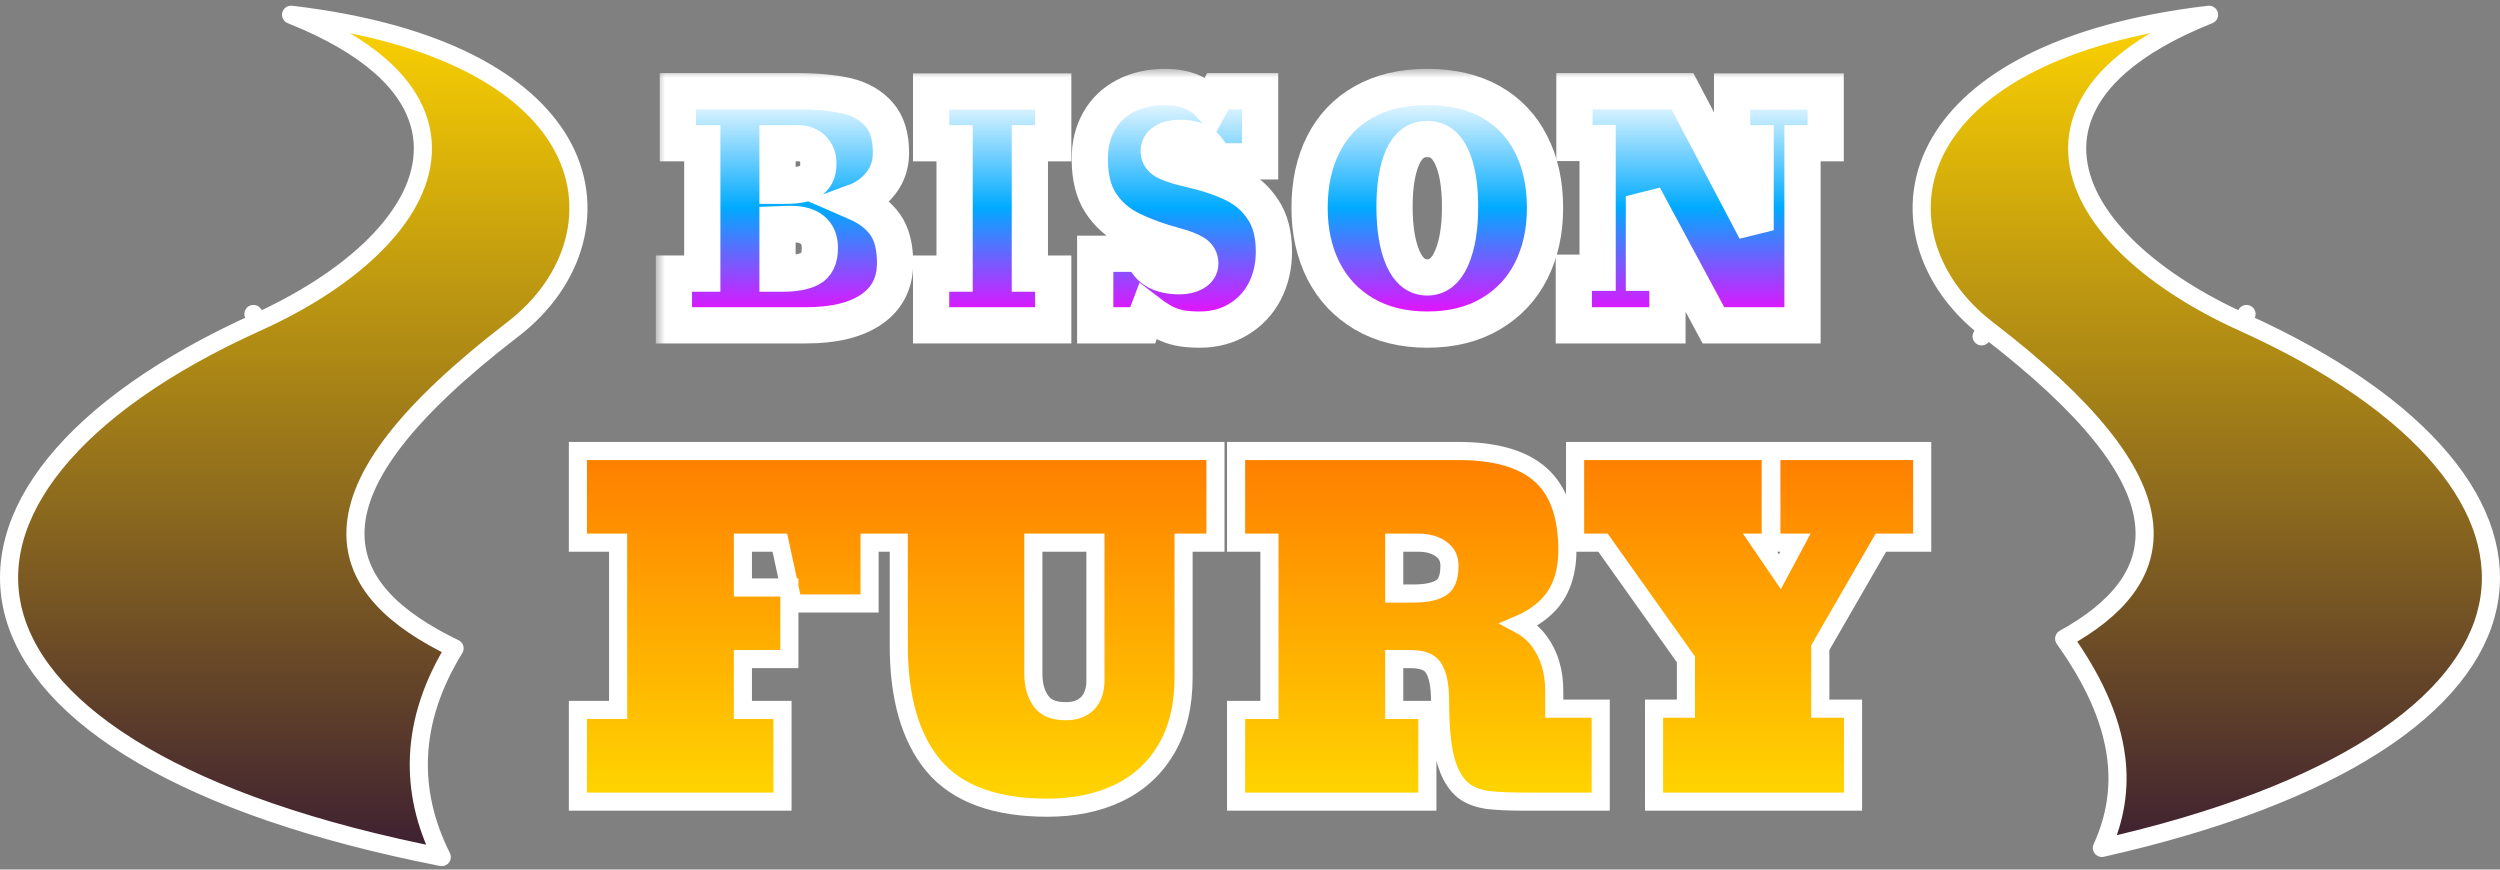 <svg width="138" height="48" viewBox="0 0 138 48" fill="none" xmlns="http://www.w3.org/2000/svg">
<rect x="0" y="0" width="138" height="48" fill="#808080" stroke="none"/>
<path d="M14.195 17.788L13.99 17.332L14.195 17.788C16.624 16.693 18.783 15.327 20.393 13.809C21.996 12.296 23.096 10.591 23.307 8.817C23.523 7.009 22.806 5.235 20.999 3.648C19.835 2.625 18.211 1.672 16.068 0.814C24.491 1.805 29.05 4.671 30.905 7.818C33.011 11.392 31.74 15.541 28.317 18.17C25.343 20.454 23.209 22.48 21.801 24.295C20.396 26.108 19.685 27.747 19.625 29.248C19.507 32.156 21.811 34.206 25.093 35.789C23.884 37.749 23.213 39.745 23.127 41.761C23.047 43.625 23.466 45.48 24.386 47.31C17.23 45.907 11.769 43.959 7.886 41.699C3.811 39.327 1.524 36.642 0.777 33.925C0.036 31.228 0.782 28.384 3.029 25.603C5.283 22.813 9.028 20.118 14.195 17.788ZM109.69 18.17C106.266 15.541 104.995 11.392 107.102 7.818C108.957 4.671 113.516 1.805 121.939 0.814C119.796 1.672 118.171 2.625 117.007 3.648C115.199 5.235 114.481 7.008 114.696 8.816C114.906 10.591 116.005 12.296 117.607 13.809C119.216 15.327 121.375 16.693 123.803 17.788L124.009 17.333L123.803 17.788C128.831 20.055 132.514 22.669 134.786 25.379C137.053 28.083 137.894 30.852 137.33 33.486C136.764 36.134 134.754 38.764 131.065 41.121C127.562 43.36 122.584 45.326 116.024 46.805C116.782 45.15 117.02 43.491 116.819 41.853C116.537 39.564 115.444 37.367 113.941 35.255C116.811 33.667 118.691 31.615 118.341 28.794C118.16 27.343 117.391 25.763 115.987 24.022C114.582 22.278 112.516 20.34 109.69 18.17L109.385 18.567L109.69 18.17Z" fill="url(#paint0_linear_2009_355)" stroke="white" stroke-linejoin="round"/>
<mask id="path-2-outside-1_2009_355" maskUnits="userSpaceOnUse" x="36.2" y="3.8" width="66" height="16" fill="black">
<rect fill="white" x="36.2" y="3.8" width="66" height="16"/>
<path d="M44.477 17.958H37.2V15.103H38.766V7.907H37.419V5.036H44.014C45.085 5.036 45.999 5.122 46.756 5.295C47.497 5.474 48.087 5.814 48.525 6.317C48.963 6.815 49.182 7.521 49.182 8.435C49.182 9.078 48.995 9.638 48.622 10.114C48.249 10.59 47.776 10.933 47.203 11.144C47.954 11.469 48.509 11.888 48.865 12.402C49.228 12.915 49.409 13.621 49.409 14.519C49.409 15.617 48.979 16.466 48.119 17.066C47.265 17.661 46.051 17.958 44.477 17.958ZM42.919 7.907V10.252H43.365C43.982 10.252 44.436 10.165 44.728 9.992C45.026 9.819 45.174 9.495 45.174 9.019C45.174 8.689 45.072 8.421 44.866 8.216C44.661 8.01 44.393 7.907 44.063 7.907H42.919ZM42.919 12.377V15.103H43.211C43.866 15.103 44.369 15.011 44.72 14.827C45.077 14.643 45.256 14.265 45.256 13.691C45.256 12.804 44.715 12.361 43.633 12.361C43.514 12.361 43.395 12.364 43.276 12.369C43.157 12.369 43.038 12.372 42.919 12.377Z"/>
<path d="M58.138 15.103V17.958H51.397V15.103H52.694V7.907H51.397V5.052H58.138V7.907H56.848V15.103H58.138Z"/>
<path d="M66.224 18.194C65.78 18.194 65.401 18.161 65.088 18.096C64.774 18.031 64.482 17.926 64.212 17.78C63.947 17.634 63.663 17.445 63.36 17.212L63.076 17.958H60.456V14.008H63.06C63.227 14.462 63.484 14.784 63.83 14.973C64.182 15.157 64.612 15.249 65.12 15.249C65.434 15.249 65.702 15.187 65.923 15.062C66.145 14.932 66.256 14.762 66.256 14.551C66.256 14.286 66.142 14.089 65.915 13.959C65.688 13.824 65.369 13.699 64.958 13.586C64.433 13.445 63.958 13.296 63.53 13.14C63.108 12.983 62.73 12.821 62.395 12.653C61.724 12.318 61.183 11.842 60.772 11.225C60.361 10.609 60.156 9.789 60.156 8.767C60.156 7.983 60.326 7.291 60.667 6.69C61.002 6.096 61.483 5.633 62.111 5.303C62.743 4.968 63.487 4.8 64.341 4.8C65.385 4.8 66.21 5.133 66.816 5.798L67.23 5.036H69.558V8.905H67.067C66.835 8.418 66.578 8.08 66.297 7.891C66.015 7.702 65.629 7.607 65.136 7.607C64.763 7.607 64.474 7.675 64.269 7.81C64.063 7.94 63.96 8.121 63.96 8.353C63.96 8.613 64.109 8.81 64.406 8.946C64.698 9.086 65.115 9.216 65.656 9.335C66.602 9.551 67.419 9.824 68.106 10.154C68.776 10.484 69.312 10.952 69.712 11.558C70.117 12.158 70.32 12.934 70.32 13.886C70.32 14.692 70.153 15.422 69.817 16.076C69.477 16.731 68.993 17.247 68.365 17.626C67.743 18.004 67.029 18.194 66.224 18.194Z"/>
<path d="M78.787 18.194C77.441 18.194 76.275 17.904 75.291 17.326C74.312 16.747 73.566 15.952 73.052 14.941C72.543 13.929 72.289 12.775 72.289 11.477C72.289 10.13 72.543 8.956 73.052 7.956C73.56 6.95 74.301 6.174 75.275 5.628C76.254 5.076 77.424 4.8 78.787 4.8C80.145 4.8 81.313 5.073 82.292 5.62C83.265 6.171 84.006 6.95 84.514 7.956C85.028 8.962 85.285 10.136 85.285 11.477C85.285 12.775 85.031 13.929 84.523 14.941C84.014 15.952 83.268 16.747 82.284 17.326C81.305 17.904 80.139 18.194 78.787 18.194ZM78.787 15.314C79.371 15.314 79.817 14.96 80.126 14.251C80.439 13.543 80.596 12.596 80.596 11.412C80.596 10.26 80.445 9.349 80.142 8.678C79.845 8.007 79.393 7.672 78.787 7.672C78.176 7.672 77.722 8.007 77.424 8.678C77.127 9.349 76.978 10.26 76.978 11.412C76.978 12.596 77.132 13.543 77.441 14.251C77.749 14.96 78.198 15.314 78.787 15.314Z"/>
<path d="M92.043 15.054V17.958H86.875V15.054H88.189V7.891H86.908V5.036H92.87L96.91 12.71V7.907H95.612V5.052H100.78V7.907H99.498V17.958H94.582L90.745 10.828V15.054H92.043Z"/>
</mask>
<path d="M44.477 17.958H37.2V15.103H38.766V7.907H37.419V5.036H44.014C45.085 5.036 45.999 5.122 46.756 5.295C47.497 5.474 48.087 5.814 48.525 6.317C48.963 6.815 49.182 7.521 49.182 8.435C49.182 9.078 48.995 9.638 48.622 10.114C48.249 10.59 47.776 10.933 47.203 11.144C47.954 11.469 48.509 11.888 48.865 12.402C49.228 12.915 49.409 13.621 49.409 14.519C49.409 15.617 48.979 16.466 48.119 17.066C47.265 17.661 46.051 17.958 44.477 17.958ZM42.919 7.907V10.252H43.365C43.982 10.252 44.436 10.165 44.728 9.992C45.026 9.819 45.174 9.495 45.174 9.019C45.174 8.689 45.072 8.421 44.866 8.216C44.661 8.01 44.393 7.907 44.063 7.907H42.919ZM42.919 12.377V15.103H43.211C43.866 15.103 44.369 15.011 44.72 14.827C45.077 14.643 45.256 14.265 45.256 13.691C45.256 12.804 44.715 12.361 43.633 12.361C43.514 12.361 43.395 12.364 43.276 12.369C43.157 12.369 43.038 12.372 42.919 12.377Z" fill="url(#paint1_linear_2009_355)"/>
<path d="M58.138 15.103V17.958H51.397V15.103H52.694V7.907H51.397V5.052H58.138V7.907H56.848V15.103H58.138Z" fill="url(#paint2_linear_2009_355)"/>
<path d="M66.224 18.194C65.78 18.194 65.401 18.161 65.088 18.096C64.774 18.031 64.482 17.926 64.212 17.78C63.947 17.634 63.663 17.445 63.36 17.212L63.076 17.958H60.456V14.008H63.06C63.227 14.462 63.484 14.784 63.83 14.973C64.182 15.157 64.612 15.249 65.12 15.249C65.434 15.249 65.702 15.187 65.923 15.062C66.145 14.932 66.256 14.762 66.256 14.551C66.256 14.286 66.142 14.089 65.915 13.959C65.688 13.824 65.369 13.699 64.958 13.586C64.433 13.445 63.958 13.296 63.53 13.14C63.108 12.983 62.73 12.821 62.395 12.653C61.724 12.318 61.183 11.842 60.772 11.225C60.361 10.609 60.156 9.789 60.156 8.767C60.156 7.983 60.326 7.291 60.667 6.69C61.002 6.096 61.483 5.633 62.111 5.303C62.743 4.968 63.487 4.8 64.341 4.8C65.385 4.8 66.21 5.133 66.816 5.798L67.23 5.036H69.558V8.905H67.067C66.835 8.418 66.578 8.08 66.297 7.891C66.015 7.702 65.629 7.607 65.136 7.607C64.763 7.607 64.474 7.675 64.269 7.81C64.063 7.94 63.96 8.121 63.96 8.353C63.96 8.613 64.109 8.81 64.406 8.946C64.698 9.086 65.115 9.216 65.656 9.335C66.602 9.551 67.419 9.824 68.106 10.154C68.776 10.484 69.312 10.952 69.712 11.558C70.117 12.158 70.32 12.934 70.32 13.886C70.32 14.692 70.153 15.422 69.817 16.076C69.477 16.731 68.993 17.247 68.365 17.626C67.743 18.004 67.029 18.194 66.224 18.194Z" fill="url(#paint3_linear_2009_355)"/>
<path d="M78.787 18.194C77.441 18.194 76.275 17.904 75.291 17.326C74.312 16.747 73.566 15.952 73.052 14.941C72.543 13.929 72.289 12.775 72.289 11.477C72.289 10.13 72.543 8.956 73.052 7.956C73.56 6.95 74.301 6.174 75.275 5.628C76.254 5.076 77.424 4.8 78.787 4.8C80.145 4.8 81.313 5.073 82.292 5.62C83.265 6.171 84.006 6.95 84.514 7.956C85.028 8.962 85.285 10.136 85.285 11.477C85.285 12.775 85.031 13.929 84.523 14.941C84.014 15.952 83.268 16.747 82.284 17.326C81.305 17.904 80.139 18.194 78.787 18.194ZM78.787 15.314C79.371 15.314 79.817 14.96 80.126 14.251C80.439 13.543 80.596 12.596 80.596 11.412C80.596 10.26 80.445 9.349 80.142 8.678C79.845 8.007 79.393 7.672 78.787 7.672C78.176 7.672 77.722 8.007 77.424 8.678C77.127 9.349 76.978 10.26 76.978 11.412C76.978 12.596 77.132 13.543 77.441 14.251C77.749 14.96 78.198 15.314 78.787 15.314Z" fill="url(#paint4_linear_2009_355)"/>
<path d="M92.043 15.054V17.958H86.875V15.054H88.189V7.891H86.908V5.036H92.87L96.91 12.71V7.907H95.612V5.052H100.78V7.907H99.498V17.958H94.582L90.745 10.828V15.054H92.043Z" fill="url(#paint5_linear_2009_355)"/>
<path d="M44.477 17.958H37.2V15.103H38.766V7.907H37.419V5.036H44.014C45.085 5.036 45.999 5.122 46.756 5.295C47.497 5.474 48.087 5.814 48.525 6.317C48.963 6.815 49.182 7.521 49.182 8.435C49.182 9.078 48.995 9.638 48.622 10.114C48.249 10.59 47.776 10.933 47.203 11.144C47.954 11.469 48.509 11.888 48.865 12.402C49.228 12.915 49.409 13.621 49.409 14.519C49.409 15.617 48.979 16.466 48.119 17.066C47.265 17.661 46.051 17.958 44.477 17.958ZM42.919 7.907V10.252H43.365C43.982 10.252 44.436 10.165 44.728 9.992C45.026 9.819 45.174 9.495 45.174 9.019C45.174 8.689 45.072 8.421 44.866 8.216C44.661 8.01 44.393 7.907 44.063 7.907H42.919ZM42.919 12.377V15.103H43.211C43.866 15.103 44.369 15.011 44.72 14.827C45.077 14.643 45.256 14.265 45.256 13.691C45.256 12.804 44.715 12.361 43.633 12.361C43.514 12.361 43.395 12.364 43.276 12.369C43.157 12.369 43.038 12.372 42.919 12.377Z" stroke="white" stroke-width="2" mask="url(#path-2-outside-1_2009_355)"/>
<path d="M58.138 15.103V17.958H51.397V15.103H52.694V7.907H51.397V5.052H58.138V7.907H56.848V15.103H58.138Z" stroke="white" stroke-width="2" mask="url(#path-2-outside-1_2009_355)"/>
<path d="M66.224 18.194C65.78 18.194 65.401 18.161 65.088 18.096C64.774 18.031 64.482 17.926 64.212 17.78C63.947 17.634 63.663 17.445 63.36 17.212L63.076 17.958H60.456V14.008H63.06C63.227 14.462 63.484 14.784 63.83 14.973C64.182 15.157 64.612 15.249 65.12 15.249C65.434 15.249 65.702 15.187 65.923 15.062C66.145 14.932 66.256 14.762 66.256 14.551C66.256 14.286 66.142 14.089 65.915 13.959C65.688 13.824 65.369 13.699 64.958 13.586C64.433 13.445 63.958 13.296 63.53 13.14C63.108 12.983 62.73 12.821 62.395 12.653C61.724 12.318 61.183 11.842 60.772 11.225C60.361 10.609 60.156 9.789 60.156 8.767C60.156 7.983 60.326 7.291 60.667 6.69C61.002 6.096 61.483 5.633 62.111 5.303C62.743 4.968 63.487 4.8 64.341 4.8C65.385 4.8 66.21 5.133 66.816 5.798L67.23 5.036H69.558V8.905H67.067C66.835 8.418 66.578 8.08 66.297 7.891C66.015 7.702 65.629 7.607 65.136 7.607C64.763 7.607 64.474 7.675 64.269 7.81C64.063 7.94 63.96 8.121 63.96 8.353C63.96 8.613 64.109 8.81 64.406 8.946C64.698 9.086 65.115 9.216 65.656 9.335C66.602 9.551 67.419 9.824 68.106 10.154C68.776 10.484 69.312 10.952 69.712 11.558C70.117 12.158 70.32 12.934 70.32 13.886C70.32 14.692 70.153 15.422 69.817 16.076C69.477 16.731 68.993 17.247 68.365 17.626C67.743 18.004 67.029 18.194 66.224 18.194Z" stroke="white" stroke-width="2" mask="url(#path-2-outside-1_2009_355)"/>
<path d="M78.787 18.194C77.441 18.194 76.275 17.904 75.291 17.326C74.312 16.747 73.566 15.952 73.052 14.941C72.543 13.929 72.289 12.775 72.289 11.477C72.289 10.13 72.543 8.956 73.052 7.956C73.56 6.95 74.301 6.174 75.275 5.628C76.254 5.076 77.424 4.8 78.787 4.8C80.145 4.8 81.313 5.073 82.292 5.62C83.265 6.171 84.006 6.95 84.514 7.956C85.028 8.962 85.285 10.136 85.285 11.477C85.285 12.775 85.031 13.929 84.523 14.941C84.014 15.952 83.268 16.747 82.284 17.326C81.305 17.904 80.139 18.194 78.787 18.194ZM78.787 15.314C79.371 15.314 79.817 14.96 80.126 14.251C80.439 13.543 80.596 12.596 80.596 11.412C80.596 10.26 80.445 9.349 80.142 8.678C79.845 8.007 79.393 7.672 78.787 7.672C78.176 7.672 77.722 8.007 77.424 8.678C77.127 9.349 76.978 10.26 76.978 11.412C76.978 12.596 77.132 13.543 77.441 14.251C77.749 14.96 78.198 15.314 78.787 15.314Z" stroke="white" stroke-width="2" mask="url(#path-2-outside-1_2009_355)"/>
<path d="M92.043 15.054V17.958H86.875V15.054H88.189V7.891H86.908V5.036H92.87L96.91 12.71V7.907H95.612V5.052H100.78V7.907H99.498V17.958H94.582L90.745 10.828V15.054H92.043Z" stroke="white" stroke-width="2" mask="url(#path-2-outside-1_2009_355)"/>
<path d="M43.194 39.688V39.188H42.694H41.008V36.381H43.073H43.573V35.881V32.928V32.428H43.073H41.008V29.955H43.049L43.688 32.918L43.774 33.312H44.177H47.501H48.001V32.812V29.955H48.249H49.612V35.616C49.612 38.455 50.222 40.695 51.522 42.258L51.523 42.26C52.859 43.848 54.999 44.584 57.806 44.584C59.276 44.584 60.583 44.324 61.713 43.786C62.852 43.243 63.744 42.429 64.378 41.35C65.025 40.255 65.333 38.928 65.333 37.392V29.955H66.593H67.093V29.455V25.394V24.894H66.593H59.083H58.732H58.583H58.232H48.249H48.001H47.749H47.501H32.4H31.9V25.394V29.455V29.955H32.4H34.12V39.188H32.4H31.9V39.688V43.75V44.25H32.4H42.694H43.194V43.75V39.688ZM59.083 29.955H60.469V37.554C60.469 38.131 60.309 38.535 60.035 38.822C59.764 39.097 59.383 39.258 58.83 39.258C58.144 39.258 57.736 39.056 57.49 38.738C57.203 38.36 57.041 37.855 57.041 37.185V29.955H58.232H58.583H58.732H59.083ZM78.29 44.25H78.79V43.75V39.688V39.188H78.29H76.961V36.381H77.853C78.582 36.381 78.94 36.586 79.115 36.85L79.118 36.853C79.341 37.184 79.492 37.763 79.492 38.673C79.492 40.333 79.628 41.596 79.94 42.397L79.941 42.398C80.144 42.916 80.416 43.347 80.782 43.642L80.788 43.647L80.794 43.652C81.168 43.936 81.644 44.096 82.183 44.165L82.183 44.165L82.191 44.166C82.7 44.222 83.357 44.25 84.155 44.25H87.859H88.359V43.75V39.619V39.119H87.859H85.794V38.131C85.794 37.068 85.526 36.142 84.959 35.386C84.675 35.003 84.31 34.697 83.875 34.463C84.453 34.216 84.952 33.895 85.366 33.494C86.156 32.729 86.519 31.665 86.519 30.378C86.519 28.523 86.053 27.073 84.999 26.168C83.977 25.285 82.438 24.894 80.487 24.894H68.732H68.232V25.394V29.455V29.955H68.732H70.073V39.188H68.732H68.232V39.688V43.75V44.25H68.732H78.29ZM79.574 30.326L79.578 30.328C79.865 30.544 80.01 30.826 80.01 31.232C80.01 31.908 79.828 32.244 79.603 32.41C79.323 32.617 78.829 32.762 78.037 32.762H76.961V29.955H78.267C78.846 29.955 79.268 30.092 79.574 30.326ZM102.287 39.619V39.119H101.787H100.481V35.75L103.824 29.955H105.605H106.105V29.455V25.394V24.894H105.605H98.279H97.779V25.394V29.455V29.955H98.279H99.111L98.251 31.561L97.155 29.955H97.244H97.744V29.455V25.394V24.894H97.244H87.445H86.945V25.394V29.455V29.955H87.445H88.486L93.063 36.398V39.119H91.804H91.304V39.619V43.75V44.25H91.804H101.787H102.287V43.75V39.619Z" fill="url(#paint6_linear_2009_355)" stroke="white"/>
<defs>
<linearGradient id="paint0_linear_2009_355" x1="69" y1="0" x2="69" y2="48" gradientUnits="userSpaceOnUse">
<stop stop-color="#FFD500"/>
<stop offset="1" stop-color="#391C33"/>
</linearGradient>
<linearGradient id="paint1_linear_2009_355" x1="68.359" y1="4.979" x2="68.359" y2="17.958" gradientUnits="userSpaceOnUse">
<stop stop-color="white"/>
<stop offset="0.5" stop-color="#00AAFF"/>
<stop offset="1" stop-color="#FF00FF"/>
</linearGradient>
<linearGradient id="paint2_linear_2009_355" x1="68.359" y1="4.979" x2="68.359" y2="17.958" gradientUnits="userSpaceOnUse">
<stop stop-color="white"/>
<stop offset="0.5" stop-color="#00AAFF"/>
<stop offset="1" stop-color="#FF00FF"/>
</linearGradient>
<linearGradient id="paint3_linear_2009_355" x1="68.359" y1="4.979" x2="68.359" y2="17.958" gradientUnits="userSpaceOnUse">
<stop stop-color="white"/>
<stop offset="0.5" stop-color="#00AAFF"/>
<stop offset="1" stop-color="#FF00FF"/>
</linearGradient>
<linearGradient id="paint4_linear_2009_355" x1="68.359" y1="4.979" x2="68.359" y2="17.958" gradientUnits="userSpaceOnUse">
<stop stop-color="white"/>
<stop offset="0.5" stop-color="#00AAFF"/>
<stop offset="1" stop-color="#FF00FF"/>
</linearGradient>
<linearGradient id="paint5_linear_2009_355" x1="68.359" y1="4.979" x2="68.359" y2="17.958" gradientUnits="userSpaceOnUse">
<stop stop-color="white"/>
<stop offset="0.5" stop-color="#00AAFF"/>
<stop offset="1" stop-color="#FF00FF"/>
</linearGradient>
<linearGradient id="paint6_linear_2009_355" x1="69.003" y1="25.394" x2="69.003" y2="44.084" gradientUnits="userSpaceOnUse">
<stop stop-color="#FF8000"/>
<stop offset="1" stop-color="#FFD500"/>
</linearGradient>
</defs>
</svg>

